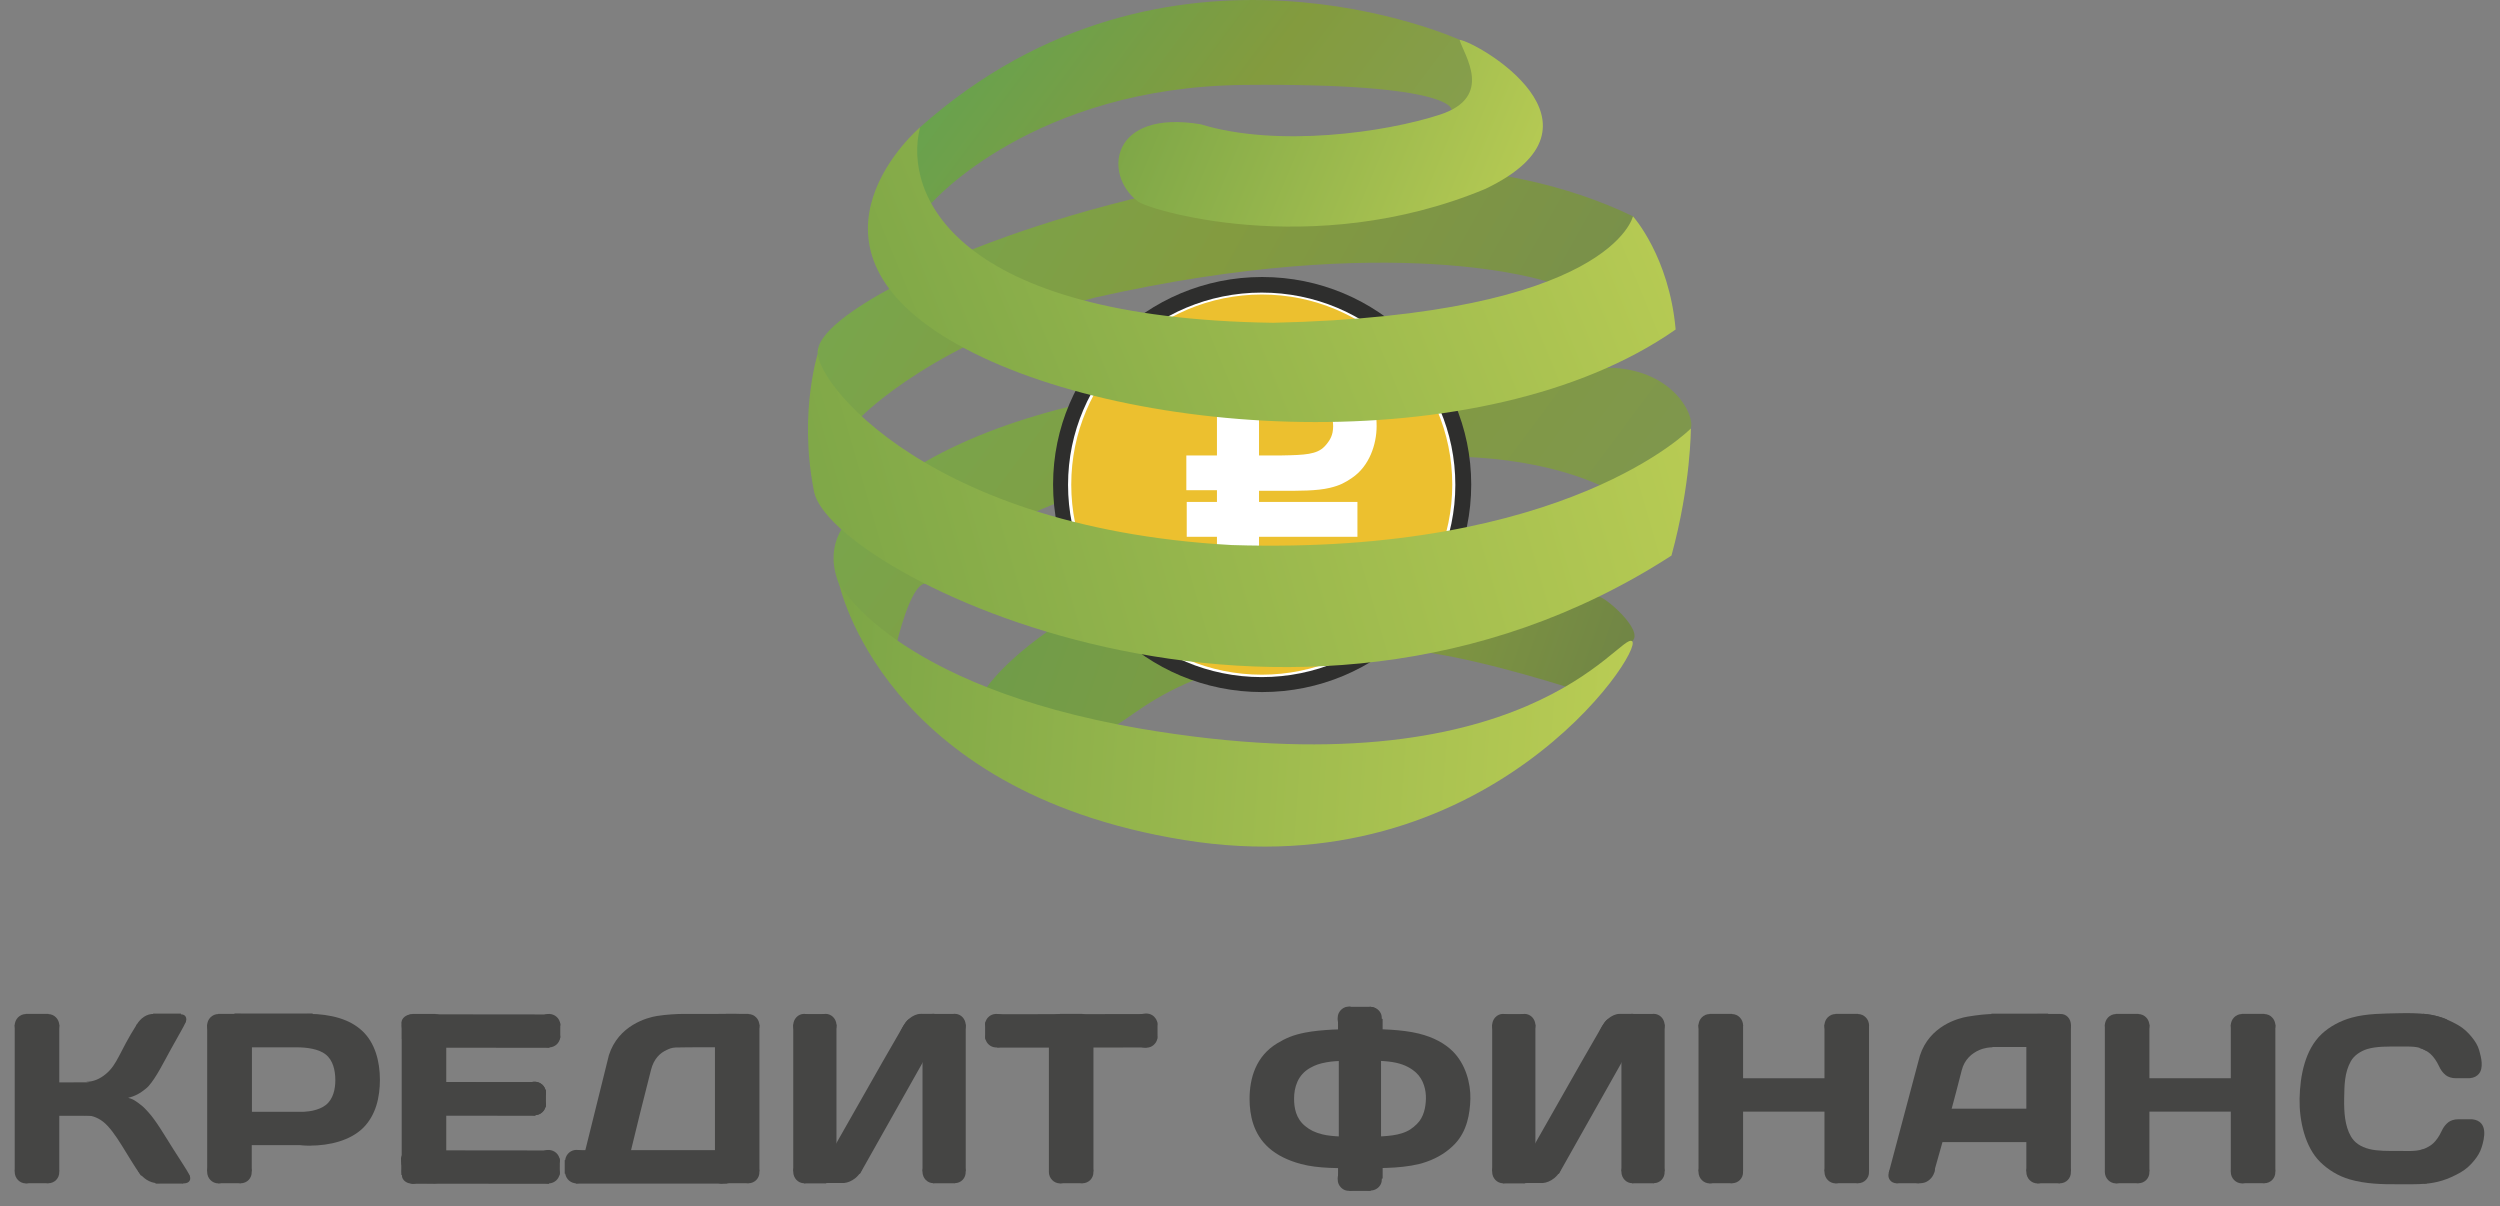 <?xml version="1.0" encoding="UTF-8" standalone="no"?> <svg xmlns="http://www.w3.org/2000/svg" xmlns:xlink="http://www.w3.org/1999/xlink" xmlns:serif="http://www.serif.com/" width="100%" height="100%" viewBox="0 0 114 55" xml:space="preserve" style="fill-rule:evenodd;clip-rule:evenodd;stroke-linejoin:round;stroke-miterlimit:2;"><rect x="0" y="0" width="114" height="55" fill="#808080" stroke="none"/> <g> <g> <g transform="matrix(1,0,0,1,41.179,0.001)"> <path d="M25.377,1.814C25.377,1.814 12.066,-4.256 0.767,5.81C-1.243,10.5 1.333,9.226 1.333,9.226C1.333,9.226 5.93,3.965 15.552,3.872C25.175,3.779 25.016,5.008 25.016,5.008C25.016,5.008 26.971,4.525 25.377,1.814C25.377,1.814 12.066,-4.256 0.767,5.81C-1.243,10.5 1.333,9.226 1.333,9.226C1.333,9.226 5.93,3.965 15.552,3.872C25.175,3.779 25.016,5.008 25.016,5.008C25.016,5.008 26.971,4.525 25.377,1.814Z" style="fill:url(#_Linear1);fill-rule:nonzero;"></path> </g> <g transform="matrix(1,0,0,1,37.267,7.565)"> <path d="M7.062,3.815C7.062,3.815 24.881,-3.645 37.197,2.299C38.417,5.263 33.275,5.275 33.275,5.275C33.275,5.275 26.337,2.913 12.663,6.003C5.456,7.916 2.049,11.396 2.049,11.396C2.049,11.396 -0.265,13.151 0.025,8.582C-0.192,6.745 7.062,3.816 7.062,3.816C7.062,3.816 24.881,-3.644 37.197,2.3C38.417,5.264 33.275,5.276 33.275,5.276C33.275,5.276 26.337,2.914 12.663,6.004C5.456,7.916 2.049,11.396 2.049,11.396C2.049,11.396 -0.265,13.151 0.025,8.582C-0.192,6.745 7.062,3.816 7.062,3.816L7.062,3.815Z" style="fill:url(#_Linear2);fill-rule:nonzero;"></path> </g> <g transform="matrix(1,0,0,1,38.01,16.775)"> <path d="M35.429,5.599C35.429,5.599 38.655,3.546 39.091,2.763C39.283,2.171 38.313,0.148 35.542,0C26.52,0.141 12.375,-0.45 4.142,4.303C3.34,5.347 -1.148,6.522 0.278,9.933C1.973,12.883 2.886,12.533 2.886,12.533C2.886,12.533 3.497,9.91 4.161,9.84C4.827,9.77 9.113,2.846 29.348,4.088C33.374,4.35 35.428,5.598 35.428,5.598C35.428,5.598 38.655,3.545 39.091,2.762C39.283,2.17 38.313,0.147 35.542,-0.001C26.52,0.14 12.375,-0.451 4.142,4.302C3.34,5.346 -1.148,6.521 0.278,9.932C1.973,12.882 2.886,12.532 2.886,12.532C2.886,12.532 3.497,9.91 4.161,9.84C4.827,9.77 9.113,2.846 29.348,4.088C33.374,4.35 35.428,5.598 35.428,5.598L35.429,5.599Z" style="fill:url(#_Linear3);fill-rule:nonzero;"></path> </g> <g transform="matrix(1,0,0,1,44.747,26.752)"> <path d="M26.934,4.65C26.934,4.65 29.099,3.281 29.677,2.487C30.265,2.009 28.344,0.363 28.137,0.464C27.929,0.564 8.129,-1.396 2.999,2.059C0.626,3.74 0,4.96 0,4.96C0,4.96 4.752,6.465 5.802,6.43C6.85,6.394 9.308,2.223 20.498,3.025C23.284,3.457 26.934,4.65 26.934,4.65C26.934,4.65 29.099,3.282 29.677,2.488C30.265,2.01 28.344,0.364 28.137,0.465C27.929,0.565 8.129,-1.395 2.999,2.06C0.626,3.74 0,4.96 0,4.96C0,4.96 4.752,6.465 5.802,6.43C6.85,6.394 9.308,2.223 20.498,3.025C23.284,3.457 26.934,4.65 26.934,4.65Z" style="fill:url(#_Linear4);fill-rule:nonzero;"></path> </g> </g> <g> <g transform="matrix(2.06,0,0,2.772,-49.292,-26.321)"> <ellipse cx="51.867" cy="17.466" rx="4.628" ry="3.414" style="fill:rgb(46,46,45);"></ellipse> </g> <g transform="matrix(1.23,0,0,1.409,-13.759,-9.509)"> <ellipse cx="57.961" cy="22.44" rx="7.179" ry="6.222" style="fill:white;"></ellipse> </g> <path d="M57.536,13.43C62.331,13.43 66.223,17.314 66.223,22.098C66.223,26.882 62.331,30.766 57.536,30.766C52.742,30.766 48.849,26.882 48.849,22.098C48.849,17.314 52.742,13.43 57.536,13.43ZM58.516,16.476L57.411,16.476L57.411,16.474L55.493,16.474L55.493,20.768L54.097,20.768L54.097,22.352L55.493,22.352L55.493,22.888L54.115,22.888L54.115,24.478L55.493,24.478L55.493,27.955L57.411,27.955L57.411,24.478L61.899,24.478L61.899,22.888L57.411,22.888L57.411,22.38L58.453,22.38C58.474,22.38 58.495,22.38 58.516,22.38C59.185,22.38 60.041,22.392 60.645,22.245C61.104,22.134 61.328,22.011 61.651,21.792C62.446,21.256 62.774,20.259 62.774,19.43C62.774,18.972 62.713,18.444 62.501,17.975C62.328,17.591 62.046,17.247 61.686,17.005C61.011,16.553 59.961,16.487 58.935,16.477L58.935,16.476L58.516,16.476ZM58.45,20.768L57.411,20.768L57.411,18.079L58.933,18.085C58.933,18.085 58.934,18.085 58.934,18.085C59.207,18.098 59.578,18.085 59.941,18.199C60.228,18.288 60.413,18.457 60.579,18.675C60.758,18.909 60.838,19.357 60.764,19.72C60.705,20.013 60.522,20.233 60.395,20.363C60.044,20.724 59.496,20.749 58.453,20.768L58.45,20.768Z" style="fill:rgb(236,192,47);"></path> </g> <g> <g transform="matrix(1,0,0,1,36.844,15.875)"> <path d="M0.52,0C0.52,0 -0.466,2.8 0.276,6.542C1.02,10.286 21.951,20.73 39.374,9.46C40.266,6.201 40.258,3.664 40.258,3.664C40.258,3.664 34.596,9.467 19.319,8.98C4.649,8.164 -0.227,0.717 0.52,0C0.52,0 -0.464,2.8 0.278,6.542C1.021,10.286 21.952,20.73 39.375,9.459C40.267,6.2 40.259,3.663 40.259,3.663C40.259,3.663 34.597,9.466 19.32,8.979C4.649,8.164 -0.227,0.717 0.52,0Z" style="fill:url(#_Linear5);fill-rule:nonzero;"></path> </g> <g transform="matrix(1,0,0,1,38.264,26.608)"> <path d="M0,0C0,0 1.938,9.468 15.732,11.696C29.527,13.925 36.713,3.073 36.159,2.631C35.605,2.188 31.385,9.633 13.711,6.613C2.398,4.647 0,0 0,0C0,0 1.938,9.468 15.732,11.696C29.527,13.925 36.713,3.073 36.159,2.631C35.605,2.188 31.385,9.633 13.711,6.613C2.398,4.647 0,0 0,0Z" style="fill:url(#_Linear6);fill-rule:nonzero;"></path> </g> <g transform="matrix(1,0,0,1,50.998,1.815)"> <path d="M0.859,7.346C1.121,7.684 8.782,10.106 16.724,6.803C22.924,3.847 16.331,0.088 15.557,0C15.755,0.687 17.147,2.598 14.671,3.41C12.196,4.223 7.254,4.926 3.753,3.852C-0.372,3.166 -0.694,6.134 0.859,7.346C1.121,7.684 8.782,10.106 16.724,6.803C22.924,3.847 16.331,0.088 15.557,0C15.755,0.687 17.147,2.598 14.671,3.41C12.196,4.223 7.254,4.926 3.753,3.852C-0.372,3.166 -0.694,6.134 0.859,7.346Z" style="fill:url(#_Linear7);fill-rule:nonzero;"></path> </g> <g transform="matrix(1,0,0,1,39.577,5.803)"> <path d="M2.379,0C2.379,0 -3.781,5.225 3.724,9.697C11.229,14.169 28.06,15.36 36.833,9.222C36.536,5.887 34.886,4.06 34.886,4.06C34.886,4.06 33.908,8.564 18.479,8.916C3.877,8.703 1.605,3.013 2.379,0C2.379,0 -3.781,5.225 3.724,9.697C11.229,14.169 28.06,15.36 36.833,9.222C36.536,5.887 34.886,4.06 34.886,4.06C34.886,4.06 33.908,8.564 18.479,8.916C3.877,8.703 1.605,3.013 2.379,0Z" style="fill:url(#_Linear8);fill-rule:nonzero;"></path> </g> </g> <g> <g> <g transform="matrix(0.796,0,0,0.998,0.299,0.089)"> <rect x="1.095" y="46.237" width="1.3" height="7.737" style="fill:rgb(69,69,68);"></rect> </g> <g transform="matrix(1.833,0,0,1.77,-0.717,-35.675)"> <ellipse cx="1.036" cy="46.576" rx="0.279" ry="0.296" style="fill:rgb(69,69,68);"></ellipse> </g> <g transform="matrix(-1.833,0,0,1.77,4.092,-35.674)"> <ellipse cx="1.036" cy="46.576" rx="0.279" ry="0.296" style="fill:rgb(69,69,68);"></ellipse> </g> <g transform="matrix(1.833,0,0,1.77,-0.717,-29)"> <ellipse cx="1.036" cy="46.576" rx="0.279" ry="0.296" style="fill:rgb(69,69,68);"></ellipse> </g> <path d="M2.205,52.912C2.479,52.912 2.69,53.147 2.702,53.435C2.715,53.722 2.487,53.956 2.205,53.957C1.93,53.958 1.707,53.723 1.707,53.435C1.707,53.146 1.93,52.912 2.205,52.912Z" style="fill:rgb(69,69,68);"></path> <g transform="matrix(0.996,0,0,0.988,0.007,0.543)"> <rect x="0.667" y="46.739" width="2.04" height="6.776" style="fill:rgb(69,69,68);"></rect> </g> <g transform="matrix(0.001,0.747,-0.642,0.001,35.859,48.807)"> <rect x="0.667" y="46.739" width="2.04" height="6.776" style="fill:rgb(69,69,68);"></rect> </g> <g transform="matrix(0.001,0.746,-0.527,0,38.891,45.719)"> <rect x="0.667" y="46.739" width="2.04" height="6.776" style="fill:rgb(69,69,68);"></rect> </g> <g transform="matrix(0.001,0.746,-0.564,0,40.535,50.2)"> <rect x="0.667" y="46.739" width="2.04" height="6.776" style="fill:rgb(69,69,68);"></rect> </g> <g transform="matrix(0.794,0,0,0.998,32.23,0.089)"> <rect x="1.095" y="46.237" width="1.3" height="7.737" style="fill:rgb(69,69,68);"></rect> </g> <g transform="matrix(1.83,0,0,1.77,31.216,-35.676)"> <ellipse cx="1.036" cy="46.576" rx="0.279" ry="0.296" style="fill:rgb(69,69,68);"></ellipse> </g> <g transform="matrix(-1.83,0,0,1.77,36.016,-35.675)"> <ellipse cx="1.036" cy="46.576" rx="0.279" ry="0.296" style="fill:rgb(69,69,68);"></ellipse> </g> <g transform="matrix(1.83,0,0,1.77,31.216,-29.001)"> <ellipse cx="1.036" cy="46.576" rx="0.279" ry="0.296" style="fill:rgb(69,69,68);"></ellipse> </g> <g transform="matrix(0.998,0,0,1,31.932,-0)"> <path d="M2.205,52.912C2.479,52.912 2.69,53.147 2.702,53.435C2.715,53.722 2.487,53.956 2.205,53.957C1.93,53.958 1.707,53.723 1.707,53.435C1.707,53.146 1.93,52.912 2.205,52.912Z" style="fill:rgb(69,69,68);"></path> </g> <g transform="matrix(0.994,0,0,0.988,31.939,0.543)"> <rect x="0.667" y="46.739" width="2.04" height="6.776" style="fill:rgb(69,69,68);"></rect> </g> <g transform="matrix(-0,-0.476,0.997,-0,-20.347,54.04)"> <rect x="1.095" y="46.237" width="1.3" height="7.737" style="fill:rgb(69,69,68);"></rect> </g> <path d="M25.779,53.543C25.733,53.317 26.013,53.125 26.302,53.125C26.59,53.125 26.825,53.312 26.825,53.542C26.825,53.773 26.591,53.952 26.302,53.96C26.042,53.967 25.829,53.785 25.779,53.543Z" style="fill:rgb(69,69,68);"></path> <g transform="matrix(1,0,0,-1,0.001,106.395)"> <path d="M25.779,53.543C25.733,53.317 26.013,53.125 26.302,53.125C26.59,53.125 26.825,53.312 26.825,53.542C26.825,53.773 26.591,53.952 26.302,53.96C26.042,53.967 25.829,53.785 25.779,53.543Z" style="fill:rgb(69,69,68);"></path> </g> <g transform="matrix(-0,-1.377,1.77,-0,-49.468,55.023)"> <ellipse cx="1.036" cy="46.576" rx="0.279" ry="0.296" style="fill:rgb(69,69,68);"></ellipse> </g> <g transform="matrix(-0,-0.751,1,-0,-20.467,54.477)"> <path d="M2.205,52.912C2.479,52.912 2.69,53.147 2.702,53.435C2.715,53.722 2.487,53.956 2.205,53.957C1.93,53.958 1.707,53.723 1.707,53.435C1.707,53.146 1.93,52.912 2.205,52.912Z" style="fill:rgb(69,69,68);"></path> </g> <g transform="matrix(-0,-0.748,0.988,-0,-19.924,54.471)"> <rect x="0.667" y="46.739" width="2.04" height="6.776" style="fill:rgb(69,69,68);"></rect> </g> <g transform="matrix(0.772,0,0,0.998,35.811,0.096)"> <rect x="1.095" y="46.237" width="1.3" height="7.737" style="fill:rgb(69,69,68);"></rect> </g> <g transform="matrix(1.778,0,0,1.77,34.825,-35.683)"> <ellipse cx="1.036" cy="46.576" rx="0.279" ry="0.296" style="fill:rgb(69,69,68);"></ellipse> </g> <g transform="matrix(-1.778,0,0,1.77,39.49,-35.683)"> <ellipse cx="1.036" cy="46.576" rx="0.279" ry="0.296" style="fill:rgb(69,69,68);"></ellipse> </g> <g transform="matrix(1.778,0,0,1.77,34.826,-29.007)"> <ellipse cx="1.036" cy="46.576" rx="0.279" ry="0.296" style="fill:rgb(69,69,68);"></ellipse> </g> <g transform="matrix(0.97,0,0,1,35.521,-0.004)"> <path d="M2.205,52.912C2.479,52.912 2.69,53.147 2.702,53.435C2.715,53.722 2.487,53.956 2.205,53.957C1.93,53.958 1.707,53.723 1.707,53.435C1.707,53.146 1.93,52.912 2.205,52.912Z" style="fill:rgb(69,69,68);"></path> </g> <g transform="matrix(0.966,0,0,0.988,35.528,0.539)"> <rect x="0.667" y="46.739" width="2.04" height="6.776" style="fill:rgb(69,69,68);"></rect> </g> <g transform="matrix(0.772,0,0,0.998,41.705,0.091)"> <rect x="1.095" y="46.237" width="1.3" height="7.737" style="fill:rgb(69,69,68);"></rect> </g> <g transform="matrix(1.778,0,0,1.77,40.719,-35.686)"> <ellipse cx="1.036" cy="46.576" rx="0.279" ry="0.296" style="fill:rgb(69,69,68);"></ellipse> </g> <g transform="matrix(-1.778,0,0,1.77,45.383,-35.685)"> <ellipse cx="1.036" cy="46.576" rx="0.279" ry="0.296" style="fill:rgb(69,69,68);"></ellipse> </g> <g transform="matrix(1.778,0,0,1.77,40.719,-29.01)"> <ellipse cx="1.036" cy="46.576" rx="0.279" ry="0.296" style="fill:rgb(69,69,68);"></ellipse> </g> <g transform="matrix(0.97,0,0,1,41.414,-0.007)"> <path d="M2.205,52.912C2.479,52.912 2.69,53.147 2.702,53.435C2.715,53.722 2.487,53.956 2.205,53.957C1.93,53.958 1.707,53.723 1.707,53.435C1.707,53.146 1.93,52.912 2.205,52.912Z" style="fill:rgb(69,69,68);"></path> </g> <g transform="matrix(0.966,0,0,0.988,41.422,0.537)"> <rect x="0.667" y="46.739" width="2.04" height="6.776" style="fill:rgb(69,69,68);"></rect> </g> <g transform="matrix(0.796,0,0,0.998,47.457,0.089)"> <rect x="1.095" y="46.237" width="1.3" height="7.737" style="fill:rgb(69,69,68);"></rect> </g> <g transform="matrix(1.856,0,0,1.77,46.362,-35.675)"> <ellipse cx="1.036" cy="46.576" rx="0.279" ry="0.296" style="fill:rgb(69,69,68);"></ellipse> </g> <g transform="matrix(-1.856,0,0,1.77,51.231,-35.675)"> <ellipse cx="1.036" cy="46.576" rx="0.279" ry="0.296" style="fill:rgb(69,69,68);"></ellipse> </g> <g transform="matrix(1.833,0,0,1.77,46.441,-29)"> <ellipse cx="1.036" cy="46.576" rx="0.279" ry="0.296" style="fill:rgb(69,69,68);"></ellipse> </g> <g transform="matrix(1,0,0,1,47.158,-0)"> <path d="M2.205,52.912C2.479,52.912 2.69,53.147 2.702,53.435C2.715,53.722 2.487,53.956 2.205,53.957C1.93,53.958 1.707,53.723 1.707,53.435C1.707,53.146 1.93,52.912 2.205,52.912Z" style="fill:rgb(69,69,68);"></path> </g> <g transform="matrix(0.996,0,0,0.988,47.165,0.543)"> <rect x="0.667" y="46.739" width="2.04" height="6.776" style="fill:rgb(69,69,68);"></rect> </g> <path d="M52.784,47.268C52.781,47.311 52.775,47.35 52.765,47.387L44.94,47.394C44.93,47.361 44.924,47.327 44.921,47.293L44.921,46.7C44.922,46.672 44.925,46.643 44.931,46.615L52.765,46.609C52.775,46.648 52.78,46.688 52.783,46.728L52.784,47.268Z" style="fill:rgb(69,69,68);"></path> <path d="M46.012,46.621C46.012,46.833 45.774,47.006 45.481,47.006C45.187,47.006 44.922,46.899 44.922,46.687C44.922,46.558 45.017,46.398 45.161,46.309C45.252,46.252 45.362,46.229 45.48,46.237C45.773,46.257 46.012,46.409 46.012,46.621Z" style="fill:rgb(69,69,68);"></path> <g transform="matrix(1,0,0,-1,0.005,94)"> <path d="M46.012,46.621C46.012,46.833 45.774,47.006 45.481,47.006C45.187,47.006 44.922,46.899 44.922,46.687C44.922,46.558 45.017,46.398 45.161,46.309C45.252,46.252 45.362,46.229 45.48,46.237C45.773,46.257 46.012,46.409 46.012,46.621Z" style="fill:rgb(69,69,68);"></path> </g> <g transform="matrix(-1,3.20375e-19,3.20375e-19,-0.997,97.697,93.873)"> <path d="M46.012,46.621C46.012,46.833 45.774,47.006 45.481,47.006C45.187,47.006 44.922,46.899 44.922,46.687C44.922,46.558 45.017,46.398 45.161,46.309C45.252,46.252 45.362,46.229 45.48,46.237C45.773,46.257 46.012,46.409 46.012,46.621Z" style="fill:rgb(69,69,68);"></path> </g> <g transform="matrix(-1,-3.20375e-19,3.20375e-19,0.997,97.699,0.12)"> <path d="M46.012,46.621C46.012,46.833 45.774,47.006 45.481,47.006C45.187,47.006 44.922,46.899 44.922,46.687C44.922,46.558 45.017,46.398 45.161,46.309C45.252,46.252 45.362,46.229 45.48,46.237C45.773,46.257 46.012,46.409 46.012,46.621Z" style="fill:rgb(69,69,68);"></path> </g> <g transform="matrix(0.001,0.747,-1.006,0.001,99.306,45.696)"> <rect x="0.667" y="46.739" width="2.04" height="6.776" style="fill:rgb(69,69,68);"></rect> </g> <g transform="matrix(0.796,0,0,0.998,9.075,0.089)"> <rect x="1.095" y="46.237" width="1.3" height="7.737" style="fill:rgb(69,69,68);"></rect> </g> <g transform="matrix(1.833,0,0,1.77,8.058,-35.675)"> <ellipse cx="1.036" cy="46.576" rx="0.279" ry="0.296" style="fill:rgb(69,69,68);"></ellipse> </g> <g transform="matrix(-1.833,0,0,1.77,12.868,-35.674)"> <ellipse cx="1.036" cy="46.576" rx="0.279" ry="0.296" style="fill:rgb(69,69,68);"></ellipse> </g> <g transform="matrix(1.833,0,0,1.77,8.059,-29)"> <ellipse cx="1.036" cy="46.576" rx="0.279" ry="0.296" style="fill:rgb(69,69,68);"></ellipse> </g> <g transform="matrix(1,0,0,1,8.776,2.90057e-05)"> <path d="M2.205,52.912C2.479,52.912 2.69,53.147 2.702,53.435C2.715,53.722 2.487,53.956 2.205,53.957C1.93,53.958 1.707,53.723 1.707,53.435C1.707,53.146 1.93,52.912 2.205,52.912Z" style="fill:rgb(69,69,68);"></path> </g> <g transform="matrix(0.996,0,0,0.988,8.783,0.543)"> <rect x="0.667" y="46.739" width="2.04" height="6.776" style="fill:rgb(69,69,68);"></rect> </g> <g transform="matrix(0.796,0,0,0.998,17.945,0.091)"> <rect x="1.095" y="46.237" width="1.3" height="7.737" style="fill:rgb(69,69,68);"></rect> </g> <g transform="matrix(1.833,0,0,1.77,16.928,-35.672)"> <ellipse cx="1.036" cy="46.576" rx="0.279" ry="0.296" style="fill:rgb(69,69,68);"></ellipse> </g> <g transform="matrix(-1.833,0,0,1.77,21.737,-35.672)"> <ellipse cx="1.036" cy="46.576" rx="0.279" ry="0.296" style="fill:rgb(69,69,68);"></ellipse> </g> <g transform="matrix(1.833,0,0,1.77,16.928,-28.997)"> <ellipse cx="1.036" cy="46.576" rx="0.279" ry="0.296" style="fill:rgb(69,69,68);"></ellipse> </g> <g transform="matrix(1,0,0,1,17.645,0.002)"> <path d="M2.205,52.912C2.479,52.912 2.69,53.147 2.702,53.435C2.715,53.722 2.487,53.956 2.205,53.957C1.93,53.958 1.707,53.723 1.707,53.435C1.707,53.146 1.93,52.912 2.205,52.912Z" style="fill:rgb(69,69,68);"></path> </g> <g transform="matrix(0.996,0,0,0.988,17.653,0.545)"> <rect x="0.667" y="46.739" width="2.04" height="6.776" style="fill:rgb(69,69,68);"></rect> </g> <path d="M25.548,47.303C25.544,47.334 25.539,47.363 25.53,47.391L18.324,47.38L18.325,46.604L25.534,46.615C25.541,46.644 25.546,46.673 25.549,46.703L25.548,47.303Z" style="fill:rgb(69,69,68);"></path> <path d="M25.546,47.311C25.511,47.575 25.301,47.748 25.057,47.762C24.787,47.777 24.568,47.59 24.568,47.379C24.568,47.168 24.723,46.904 24.994,46.904C25.264,46.904 25.577,47.078 25.546,47.311Z" style="fill:rgb(69,69,68);"></path> <g transform="matrix(1,0,0,-1,0.002,93.998)"> <path d="M25.546,47.311C25.511,47.575 25.301,47.748 25.057,47.762C24.787,47.777 24.568,47.59 24.568,47.379C24.568,47.168 24.723,46.904 24.994,46.904C25.264,46.904 25.577,47.078 25.546,47.311Z" style="fill:rgb(69,69,68);"></path> </g> <g transform="matrix(-0.002,1.374,-1.656,-0.002,95.929,45.306)"> <ellipse cx="1.036" cy="46.576" rx="0.279" ry="0.296" style="fill:rgb(69,69,68);"></ellipse> </g> <g transform="matrix(-0.001,0.749,-0.935,-0.001,68.801,45.802)"> <path d="M2.205,52.912C2.479,52.912 2.69,53.147 2.702,53.435C2.715,53.722 2.487,53.956 2.205,53.957C1.93,53.958 1.707,53.723 1.707,53.435C1.707,53.146 1.93,52.912 2.205,52.912Z" style="fill:rgb(69,69,68);"></path> </g> <g transform="matrix(-0.001,0.746,-0.925,-0.001,68.293,45.808)"> <rect x="0.667" y="46.739" width="2.04" height="6.776" style="fill:rgb(69,69,68);"></rect> </g> <g transform="matrix(1.833,0,0,1.77,16.907,-29.471)"> <ellipse cx="1.036" cy="46.576" rx="0.279" ry="0.296" style="fill:rgb(69,69,68);"></ellipse> </g> <g transform="matrix(-1.833,0,0,1.77,21.716,-29.471)"> <ellipse cx="1.036" cy="46.576" rx="0.279" ry="0.296" style="fill:rgb(69,69,68);"></ellipse> </g> <g transform="matrix(1,0,0,1,-0.021,6.202)"> <path d="M25.548,47.303C25.544,47.334 25.539,47.363 25.53,47.391L18.324,47.38L18.325,46.604L25.534,46.615C25.541,46.644 25.546,46.673 25.549,46.703L25.548,47.303Z" style="fill:rgb(69,69,68);"></path> </g> <g transform="matrix(1,0,0,1,-0.021,6.202)"> <path d="M25.546,47.311C25.511,47.575 25.301,47.748 25.057,47.762C24.787,47.777 24.568,47.59 24.568,47.379C24.568,47.168 24.723,46.904 24.994,46.904C25.264,46.904 25.577,47.078 25.546,47.311Z" style="fill:rgb(69,69,68);"></path> </g> <g transform="matrix(1,0,0,-1,-0.019,100.2)"> <path d="M25.546,47.311C25.511,47.575 25.301,47.748 25.057,47.762C24.787,47.777 24.568,47.59 24.568,47.379C24.568,47.168 24.723,46.904 24.994,46.904C25.264,46.904 25.577,47.078 25.546,47.311Z" style="fill:rgb(69,69,68);"></path> </g> <g transform="matrix(-0.002,1.374,-1.656,-0.002,95.908,51.507)"> <ellipse cx="1.036" cy="46.576" rx="0.279" ry="0.296" style="fill:rgb(69,69,68);"></ellipse> </g> <g transform="matrix(-0.001,0.749,-0.935,-0.001,68.78,52.004)"> <path d="M2.205,52.912C2.479,52.912 2.69,53.147 2.702,53.435C2.715,53.722 2.487,53.956 2.205,53.957C1.93,53.958 1.707,53.723 1.707,53.435C1.707,53.146 1.93,52.912 2.205,52.912Z" style="fill:rgb(69,69,68);"></path> </g> <g transform="matrix(-0.001,0.746,-0.925,-0.001,68.272,52.01)"> <rect x="0.667" y="46.739" width="2.04" height="6.776" style="fill:rgb(69,69,68);"></rect> </g> <g transform="matrix(0.986,0,0,1.77,17.861,-32.581)"> <ellipse cx="1.036" cy="46.576" rx="0.279" ry="0.296" style="fill:rgb(69,69,68);"></ellipse> </g> <g transform="matrix(-0.986,0,0,1.77,20.449,-32.581)"> <ellipse cx="1.036" cy="46.576" rx="0.279" ry="0.296" style="fill:rgb(69,69,68);"></ellipse> </g> <g transform="matrix(0.891,0,0,1,2.124,3.091)"> <path d="M25.548,47.303C25.544,47.334 25.539,47.363 25.53,47.391L18.324,47.38L18.325,46.604L25.534,46.615C25.541,46.644 25.546,46.673 25.549,46.703L25.548,47.303Z" style="fill:rgb(69,69,68);"></path> </g> <g transform="matrix(0.999,0,0,1,-0.632,3.091)"> <path d="M25.546,47.311C25.511,47.575 25.301,47.748 25.057,47.762C24.787,47.777 24.568,47.59 24.568,47.379C24.568,47.168 24.723,46.904 24.994,46.904C25.264,46.904 25.577,47.078 25.546,47.311Z" style="fill:rgb(69,69,68);"></path> </g> <g transform="matrix(0.999,0,0,-1,-0.629,97.09)"> <path d="M25.546,47.311C25.511,47.575 25.301,47.748 25.057,47.762C24.787,47.777 24.568,47.59 24.568,47.379C24.568,47.168 24.723,46.904 24.994,46.904C25.264,46.904 25.577,47.078 25.546,47.311Z" style="fill:rgb(69,69,68);"></path> </g> <g transform="matrix(-0.001,1.374,-0.891,-0.002,60.372,48.397)"> <ellipse cx="1.036" cy="46.576" rx="0.279" ry="0.296" style="fill:rgb(69,69,68);"></ellipse> </g> <g transform="matrix(-0.001,0.749,-0.503,-0.001,45.774,48.894)"> <path d="M2.205,52.912C2.479,52.912 2.69,53.147 2.702,53.435C2.715,53.722 2.487,53.956 2.205,53.957C1.93,53.958 1.707,53.723 1.707,53.435C1.707,53.146 1.93,52.912 2.205,52.912Z" style="fill:rgb(69,69,68);"></path> </g> <g transform="matrix(-0.001,0.746,-0.879,-0.001,65.497,48.896)"> <rect x="0.667" y="46.739" width="2.04" height="6.776" style="fill:rgb(69,69,68);"></rect> </g> <g transform="matrix(0.986,0,0,1.77,17.861,-32.581)"> <ellipse cx="1.036" cy="46.576" rx="0.279" ry="0.296" style="fill:rgb(69,69,68);"></ellipse> </g> <g transform="matrix(-0.986,0,0,1.77,20.449,-32.581)"> <ellipse cx="1.036" cy="46.576" rx="0.279" ry="0.296" style="fill:rgb(69,69,68);"></ellipse> </g> <g transform="matrix(0.891,0,0,1,2.124,3.091)"> <path d="M25.548,47.303C25.544,47.334 25.539,47.363 25.53,47.391L18.324,47.38L18.325,46.604L25.534,46.615C25.541,46.644 25.546,46.673 25.549,46.703L25.548,47.303Z" style="fill:rgb(69,69,68);"></path> </g> <g transform="matrix(0.999,0,0,1,-0.632,3.091)"> <path d="M25.546,47.311C25.511,47.575 25.301,47.748 25.057,47.762C24.787,47.777 24.568,47.59 24.568,47.379C24.568,47.168 24.723,46.904 24.994,46.904C25.264,46.904 25.577,47.078 25.546,47.311Z" style="fill:rgb(69,69,68);"></path> </g> <g transform="matrix(0.999,0,0,-1,-0.629,97.09)"> <path d="M25.546,47.311C25.511,47.575 25.301,47.748 25.057,47.762C24.787,47.777 24.568,47.59 24.568,47.379C24.568,47.168 24.723,46.904 24.994,46.904C25.264,46.904 25.577,47.078 25.546,47.311Z" style="fill:rgb(69,69,68);"></path> </g> <g transform="matrix(-0.001,1.374,-0.891,-0.002,60.372,48.397)"> <ellipse cx="1.036" cy="46.576" rx="0.279" ry="0.296" style="fill:rgb(69,69,68);"></ellipse> </g> <g transform="matrix(-0.001,0.749,-0.503,-0.001,45.774,48.894)"> <path d="M2.205,52.912C2.479,52.912 2.69,53.147 2.702,53.435C2.715,53.722 2.487,53.956 2.205,53.957C1.93,53.958 1.707,53.723 1.707,53.435C1.707,53.146 1.93,52.912 2.205,52.912Z" style="fill:rgb(69,69,68);"></path> </g> <g transform="matrix(-0.001,0.746,-0.879,-0.001,65.497,48.896)"> <rect x="0.667" y="46.739" width="2.04" height="6.776" style="fill:rgb(69,69,68);"></rect> </g> <g transform="matrix(1,0,0,1,0,-0.019)"> <path d="M38.494,52.166C38.808,52.166 39.344,52.61 39.344,53.104C39.344,53.362 39.197,53.581 39.013,53.734C38.844,53.873 38.644,53.957 38.494,53.957C38.181,53.957 37.926,53.556 37.926,53.062C37.926,52.567 38.181,52.166 38.494,52.166Z" style="fill:rgb(69,69,68);"></path> </g> <g transform="matrix(-1,0,0,-1,80.46,100.19)"> <path d="M38.494,52.166C38.808,52.166 39.453,52.406 39.453,52.9C39.453,53.158 39.192,53.571 39.011,53.73C38.846,53.874 38.644,53.957 38.494,53.957C38.181,53.957 37.926,53.556 37.926,53.062C37.926,52.567 38.181,52.166 38.494,52.166Z" style="fill:rgb(69,69,68);"></path> </g> <g transform="matrix(1,0,0,0.997,0,0.136)"> <rect x="41.987" y="46.235" width="0.577" height="0.234" style="fill:rgb(69,69,68);"></rect> </g> <g transform="matrix(1.451,0,0,1.837,-23.247,-31.419)"> <rect x="41.987" y="46.235" width="0.577" height="0.234" style="fill:rgb(69,69,68);"></rect> </g> <path d="M42.698,47.343L39.211,53.532L37.793,52.736L40.257,48.4C40.472,48.026 40.692,47.639 40.888,47.305C40.983,47.142 41.102,46.929 41.194,46.776C41.273,46.645 41.323,46.57 41.427,46.482L42.698,47.343Z" style="fill:rgb(69,69,68);"></path> <path d="M14.12,46.234C14.566,46.234 15.054,46.297 15.477,46.427C15.882,46.552 16.226,46.739 16.509,47C17.101,47.545 17.324,48.399 17.324,49.238C17.324,49.629 17.278,50.039 17.161,50.413C17.039,50.802 16.84,51.153 16.563,51.428C15.979,52.006 15.036,52.241 14.12,52.241C12.352,52.241 10.916,50.895 10.916,49.238C10.916,47.58 12.352,46.234 14.12,46.234ZM13.517,47.758L11.481,47.757L11.481,50.719L13.517,50.719C13.519,50.719 13.521,50.719 13.522,50.719C14.003,50.719 14.538,50.641 14.861,50.385C15.194,50.12 15.295,49.658 15.291,49.238C15.286,48.813 15.192,48.35 14.848,48.08C14.532,47.831 13.99,47.758 13.522,47.758C13.521,47.758 13.519,47.758 13.517,47.758Z" style="fill:rgb(69,69,68);"></path> <g transform="matrix(1,0,0,1,-59.78,-0.027)"> <path d="M92.474,47.784C92.399,47.784 91.284,47.777 90.592,47.793C90.391,47.798 90.263,47.87 90.204,47.895C89.871,48.039 89.593,48.316 89.467,48.811C88.757,51.592 88.197,53.909 88.349,53.53L86.218,53.496L87.546,48.143C87.98,46.782 89.284,46.43 89.728,46.357C90.132,46.29 90.677,46.261 90.904,46.262C93.537,46.278 93.971,46.19 93.936,46.425C93.91,46.609 93.838,47.018 92.474,47.784Z" style="fill:rgb(69,69,68);"></path> </g> <g transform="matrix(1,0,0,1.003,0,-0.122)"> <path d="M8.247,46.236C8.418,46.237 8.506,46.341 8.493,46.482C8.48,46.613 8.392,46.714 8.267,46.714C8.143,46.714 8.042,46.607 8.042,46.475C8.042,46.344 8.122,46.235 8.247,46.236Z" style="fill:rgb(69,69,68);"></path> </g> <path d="M7.02,46.235C7.465,46.248 7.826,46.518 7.826,46.867C7.826,47.216 7.465,47.499 7.02,47.499C6.574,47.499 6.213,47.216 6.213,46.867C6.213,46.815 6.21,46.76 6.236,46.717C6.416,46.423 6.692,46.225 7.02,46.235Z" style="fill:rgb(69,69,68);"></path> <g transform="matrix(1,0,0,1.001,-0.001,-0.062)"> <rect x="6.987" y="46.236" width="1.264" height="0.578" style="fill:rgb(69,69,68);"></rect> </g> <path d="M8.492,46.486C8.486,46.539 8.465,46.614 8.457,46.634C8.395,46.785 8.131,47.233 7.799,47.833C7.468,48.432 7.121,49.143 6.769,49.533C6.736,49.57 6.699,49.601 6.664,49.631C6.414,49.843 6.145,49.995 5.84,50.059L3.936,49.33C4.264,49.326 4.556,49.198 4.824,48.976C5.367,48.524 5.425,47.993 6.235,46.719L8.492,46.486Z" style="fill:rgb(69,69,68);"></path> <g transform="matrix(1.183,1.63086e-17,-1.63512e-17,-1.052,-1.374,102.603)"> <path d="M8.247,46.236C8.418,46.237 8.506,46.341 8.493,46.482C8.48,46.613 8.392,46.714 8.267,46.714C8.143,46.714 8.042,46.607 8.042,46.475C8.042,46.344 8.122,46.235 8.247,46.236Z" style="fill:rgb(69,69,68);"></path> </g> <g transform="matrix(1.038,-3.46478e-17,3.46478e-17,-1.321,-0.138,115.028)"> <path d="M7.02,46.235C7.464,46.211 7.826,46.518 7.826,46.867C7.826,47.216 7.465,47.499 7.02,47.499C6.574,47.499 6.213,47.216 6.213,46.867C6.213,46.815 6.172,46.688 6.204,46.649C6.415,46.389 6.716,46.251 7.02,46.235Z" style="fill:rgb(69,69,68);"></path> </g> <g transform="matrix(1,0,0,-1.001,0.101,100.254)"> <rect x="6.987" y="46.236" width="1.264" height="0.578" style="fill:rgb(69,69,68);"></rect> </g> <g transform="matrix(0.998,-0.062,-0.062,-0.998,3.072,100.612)"> <path d="M8.492,46.486C8.486,46.539 8.465,46.614 8.457,46.634C8.395,46.785 8.136,47.237 7.804,47.836C7.473,48.435 7.112,49.166 6.776,49.579C6.744,49.618 6.596,49.806 6.501,49.89C6.255,50.107 6.111,50.245 5.806,50.308L3.853,49.614C4.124,49.61 4.432,49.502 4.692,49.271C5.234,48.79 5.702,47.612 6.263,46.713L8.492,46.486Z" style="fill:rgb(69,69,68);"></path> </g> </g> <g transform="matrix(0.001,0.745,-0.382,0,111.25,45.726)"> <rect x="0.667" y="46.739" width="2.04" height="6.776" style="fill:rgb(69,69,68);"></rect> </g> <g transform="matrix(0.796,0,0,0.998,92.029,0.091)"> <rect x="1.095" y="46.237" width="1.3" height="7.737" style="fill:rgb(69,69,68);"></rect> </g> <g transform="matrix(1.833,0,0,1.77,91.013,-35.673)"> <ellipse cx="1.036" cy="46.576" rx="0.279" ry="0.296" style="fill:rgb(69,69,68);"></ellipse> </g> <path d="M93.923,46.239C94.218,46.211 94.444,46.452 94.434,46.762C94.425,47.051 94.205,47.285 93.923,47.285C93.641,47.285 93.412,47.051 93.412,46.762C93.412,46.473 93.642,46.266 93.923,46.239Z" style="fill:rgb(69,69,68);"></path> <g transform="matrix(1.833,0,0,1.77,91.013,-28.998)"> <ellipse cx="1.036" cy="46.576" rx="0.279" ry="0.296" style="fill:rgb(69,69,68);"></ellipse> </g> <g transform="matrix(1,0,0,1,91.73,0.002)"> <path d="M2.205,52.912C2.479,52.912 2.69,53.147 2.702,53.435C2.715,53.722 2.487,53.956 2.205,53.957C1.93,53.958 1.707,53.723 1.707,53.435C1.707,53.146 1.93,52.912 2.205,52.912Z" style="fill:rgb(69,69,68);"></path> </g> <g transform="matrix(0.996,0,0,0.988,91.737,0.545)"> <rect x="0.667" y="46.739" width="2.04" height="6.776" style="fill:rgb(69,69,68);"></rect> </g> <g transform="matrix(0,0.597,-0.72,0,126.85,50.277)"> <rect x="1.095" y="46.237" width="1.3" height="7.737" style="fill:rgb(69,69,68);"></rect> </g> <g transform="matrix(0.001,1.375,-1.277,0.001,152.66,49.5)"> <ellipse cx="1.036" cy="46.576" rx="0.279" ry="0.296" style="fill:rgb(69,69,68);"></ellipse> </g> <g transform="matrix(0,0.75,-0.722,0,126.878,-18.753)"> <path d="M93.923,46.239C94.218,46.211 94.444,46.452 94.434,46.762C94.425,47.051 94.205,47.285 93.923,47.285C93.641,47.285 93.412,47.051 93.412,46.762C93.412,46.473 93.642,46.266 93.923,46.239Z" style="fill:rgb(69,69,68);"></path> </g> <g transform="matrix(0.001,1.375,-1.277,0.001,147.843,49.503)"> <ellipse cx="1.036" cy="46.576" rx="0.279" ry="0.296" style="fill:rgb(69,69,68);"></ellipse> </g> <g transform="matrix(0,0.75,-0.722,0,126.915,50.052)"> <path d="M2.205,52.912C2.479,52.912 2.69,53.147 2.702,53.435C2.715,53.722 2.487,53.956 2.205,53.957C1.93,53.958 1.707,53.723 1.707,53.435C1.707,53.146 1.93,52.912 2.205,52.912Z" style="fill:rgb(69,69,68);"></path> </g> <g transform="matrix(0,0.747,-0.713,0,126.523,50.058)"> <rect x="0.667" y="46.739" width="2.04" height="6.776" style="fill:rgb(69,69,68);"></rect> </g> <g transform="matrix(0.755,0,0,1.085,60.697,-4.256)"> <rect x="1.095" y="46.237" width="1.3" height="7.737" style="fill:rgb(69,69,68);"></rect> </g> <g transform="matrix(1.738,0,0,1.924,59.733,-43.133)"> <ellipse cx="1.036" cy="46.576" rx="0.279" ry="0.296" style="fill:rgb(69,69,68);"></ellipse> </g> <g transform="matrix(-1.738,0,0,1.924,64.293,-43.133)"> <ellipse cx="1.036" cy="46.576" rx="0.279" ry="0.296" style="fill:rgb(69,69,68);"></ellipse> </g> <path d="M61.501,53.193C61.781,53.193 62.007,53.441 62.007,53.747C62.007,54.054 61.781,54.302 61.501,54.302C61.308,54.302 61.136,54.185 61.05,54.01C61.012,53.932 60.997,53.842 60.997,53.748C60.997,53.442 61.222,53.193 61.501,53.193Z" style="fill:rgb(69,69,68);"></path> <g transform="matrix(-1.038,0,0,1.001,126.328,-0.067)"> <path d="M61.501,53.193C61.781,53.193 62.007,53.441 62.007,53.747C62.007,54.054 61.781,54.302 61.501,54.302C61.308,54.302 61.131,54.19 61.046,54.015C61.008,53.937 60.996,53.842 60.996,53.747C60.996,53.441 61.222,53.193 61.501,53.193Z" style="fill:rgb(69,69,68);"></path> </g> <g transform="matrix(0.944,0,0,1.074,60.42,-3.763)"> <rect x="0.667" y="46.739" width="2.04" height="6.776" style="fill:rgb(69,69,68);"></rect> </g> <g transform="matrix(0.796,0,0,0.998,77.08,0.089)"> <rect x="1.095" y="46.237" width="1.3" height="7.737" style="fill:rgb(69,69,68);"></rect> </g> <g transform="matrix(1.833,0,0,1.77,76.064,-35.675)"> <ellipse cx="1.036" cy="46.576" rx="0.279" ry="0.296" style="fill:rgb(69,69,68);"></ellipse> </g> <g transform="matrix(-1.833,0,0,1.77,80.873,-35.675)"> <ellipse cx="1.036" cy="46.576" rx="0.279" ry="0.296" style="fill:rgb(69,69,68);"></ellipse> </g> <g transform="matrix(1.833,0,0,1.77,76.064,-29)"> <ellipse cx="1.036" cy="46.576" rx="0.279" ry="0.296" style="fill:rgb(69,69,68);"></ellipse> </g> <g transform="matrix(1,0,0,1,76.781,-0.001)"> <path d="M2.205,52.912C2.479,52.912 2.69,53.147 2.702,53.435C2.715,53.722 2.487,53.956 2.205,53.957C1.93,53.958 1.707,53.723 1.707,53.435C1.707,53.146 1.93,52.912 2.205,52.912Z" style="fill:rgb(69,69,68);"></path> </g> <g transform="matrix(0.996,0,0,0.988,76.788,0.543)"> <rect x="0.667" y="46.739" width="2.04" height="6.776" style="fill:rgb(69,69,68);"></rect> </g> <g transform="matrix(0.796,0,0,0.998,82.824,0.088)"> <rect x="1.095" y="46.237" width="1.3" height="7.737" style="fill:rgb(69,69,68);"></rect> </g> <g transform="matrix(1.833,0,0,1.77,81.807,-35.676)"> <ellipse cx="1.036" cy="46.576" rx="0.279" ry="0.296" style="fill:rgb(69,69,68);"></ellipse> </g> <g transform="matrix(-1.833,0,0,1.77,86.617,-35.676)"> <ellipse cx="1.036" cy="46.576" rx="0.279" ry="0.296" style="fill:rgb(69,69,68);"></ellipse> </g> <g transform="matrix(1.833,0,0,1.77,81.808,-29.001)"> <ellipse cx="1.036" cy="46.576" rx="0.279" ry="0.296" style="fill:rgb(69,69,68);"></ellipse> </g> <g transform="matrix(1,0,0,1,82.525,-0.001)"> <path d="M2.205,52.912C2.479,52.912 2.69,53.147 2.702,53.435C2.715,53.722 2.487,53.956 2.205,53.957C1.93,53.958 1.707,53.723 1.707,53.435C1.707,53.146 1.93,52.912 2.205,52.912Z" style="fill:rgb(69,69,68);"></path> </g> <g transform="matrix(0.996,0,0,0.988,82.532,0.542)"> <rect x="0.667" y="46.739" width="2.04" height="6.776" style="fill:rgb(69,69,68);"></rect> </g> <g transform="matrix(0,0.596,-0.817,0,122.216,48.889)"> <rect x="1.095" y="46.237" width="1.3" height="7.737" style="fill:rgb(69,69,68);"></rect> </g> <g transform="matrix(0,1.373,-1.449,0,151.504,48.121)"> <ellipse cx="1.036" cy="46.576" rx="0.279" ry="0.296" style="fill:rgb(69,69,68);"></ellipse> </g> <g transform="matrix(-0,-1.373,-1.449,0,151.504,51.723)"> <ellipse cx="1.036" cy="46.576" rx="0.279" ry="0.296" style="fill:rgb(69,69,68);"></ellipse> </g> <g transform="matrix(0,1.373,-1.449,0,146.037,48.122)"> <ellipse cx="1.036" cy="46.576" rx="0.279" ry="0.296" style="fill:rgb(69,69,68);"></ellipse> </g> <g transform="matrix(0,0.749,-0.819,0,122.289,48.665)"> <path d="M2.205,52.912C2.479,52.912 2.69,53.147 2.702,53.435C2.715,53.722 2.487,53.956 2.205,53.957C1.93,53.958 1.707,53.723 1.707,53.435C1.707,53.146 1.93,52.912 2.205,52.912Z" style="fill:rgb(69,69,68);"></path> </g> <g transform="matrix(0,0.746,-0.809,0,121.844,48.671)"> <rect x="0.667" y="46.739" width="2.04" height="6.776" style="fill:rgb(69,69,68);"></rect> </g> <g transform="matrix(0.796,0,0,0.998,95.609,0.089)"> <rect x="1.095" y="46.237" width="1.3" height="7.737" style="fill:rgb(69,69,68);"></rect> </g> <g transform="matrix(1.833,0,0,1.77,94.593,-35.675)"> <ellipse cx="1.036" cy="46.576" rx="0.279" ry="0.296" style="fill:rgb(69,69,68);"></ellipse> </g> <g transform="matrix(-1.833,0,0,1.77,99.402,-35.675)"> <ellipse cx="1.036" cy="46.576" rx="0.279" ry="0.296" style="fill:rgb(69,69,68);"></ellipse> </g> <g transform="matrix(1.833,0,0,1.77,94.593,-29)"> <ellipse cx="1.036" cy="46.576" rx="0.279" ry="0.296" style="fill:rgb(69,69,68);"></ellipse> </g> <g transform="matrix(1,0,0,1,95.31,-0.001)"> <path d="M2.205,52.912C2.479,52.912 2.69,53.147 2.702,53.435C2.715,53.722 2.487,53.956 2.205,53.957C1.93,53.958 1.707,53.723 1.707,53.435C1.707,53.146 1.93,52.912 2.205,52.912Z" style="fill:rgb(69,69,68);"></path> </g> <g transform="matrix(0.996,0,0,0.988,95.317,0.542)"> <rect x="0.667" y="46.739" width="2.04" height="6.776" style="fill:rgb(69,69,68);"></rect> </g> <g transform="matrix(0.796,0,0,0.998,101.352,0.088)"> <rect x="1.095" y="46.237" width="1.3" height="7.737" style="fill:rgb(69,69,68);"></rect> </g> <g transform="matrix(1.833,0,0,1.77,100.336,-35.676)"> <ellipse cx="1.036" cy="46.576" rx="0.279" ry="0.296" style="fill:rgb(69,69,68);"></ellipse> </g> <g transform="matrix(-1.833,0,0,1.77,105.145,-35.676)"> <ellipse cx="1.036" cy="46.576" rx="0.279" ry="0.296" style="fill:rgb(69,69,68);"></ellipse> </g> <g transform="matrix(1.833,0,0,1.77,100.336,-29.001)"> <ellipse cx="1.036" cy="46.576" rx="0.279" ry="0.296" style="fill:rgb(69,69,68);"></ellipse> </g> <g transform="matrix(1,0,0,1,101.053,-0.002)"> <path d="M2.205,52.912C2.479,52.912 2.69,53.147 2.702,53.435C2.715,53.722 2.487,53.956 2.205,53.957C1.93,53.958 1.707,53.723 1.707,53.435C1.707,53.146 1.93,52.912 2.205,52.912Z" style="fill:rgb(69,69,68);"></path> </g> <g transform="matrix(0.996,0,0,0.988,101.06,0.542)"> <rect x="0.667" y="46.739" width="2.04" height="6.776" style="fill:rgb(69,69,68);"></rect> </g> <g transform="matrix(0,0.596,-0.817,0,140.744,48.889)"> <rect x="1.095" y="46.237" width="1.3" height="7.737" style="fill:rgb(69,69,68);"></rect> </g> <g transform="matrix(0,1.373,-1.449,0,170.032,48.12)"> <ellipse cx="1.036" cy="46.576" rx="0.279" ry="0.296" style="fill:rgb(69,69,68);"></ellipse> </g> <g transform="matrix(-0,-1.373,-1.449,0,170.033,51.722)"> <ellipse cx="1.036" cy="46.576" rx="0.279" ry="0.296" style="fill:rgb(69,69,68);"></ellipse> </g> <g transform="matrix(0,1.373,-1.449,0,164.566,48.122)"> <ellipse cx="1.036" cy="46.576" rx="0.279" ry="0.296" style="fill:rgb(69,69,68);"></ellipse> </g> <g transform="matrix(0,0.749,-0.819,0,140.817,48.665)"> <path d="M2.205,52.912C2.479,52.912 2.69,53.147 2.702,53.435C2.715,53.722 2.487,53.956 2.205,53.957C1.93,53.958 1.707,53.723 1.707,53.435C1.707,53.146 1.93,52.912 2.205,52.912Z" style="fill:rgb(69,69,68);"></path> </g> <g transform="matrix(0,0.746,-0.809,0,140.373,48.67)"> <rect x="0.667" y="46.739" width="2.04" height="6.776" style="fill:rgb(69,69,68);"></rect> </g> <g transform="matrix(0.772,0,0,0.998,67.682,0.097)"> <rect x="1.095" y="46.237" width="1.3" height="7.737" style="fill:rgb(69,69,68);"></rect> </g> <g transform="matrix(1.778,0,0,1.77,66.697,-35.682)"> <ellipse cx="1.036" cy="46.576" rx="0.279" ry="0.296" style="fill:rgb(69,69,68);"></ellipse> </g> <g transform="matrix(-1.778,0,0,1.77,71.361,-35.682)"> <ellipse cx="1.036" cy="46.576" rx="0.279" ry="0.296" style="fill:rgb(69,69,68);"></ellipse> </g> <g transform="matrix(1.778,0,0,1.77,66.697,-29.006)"> <ellipse cx="1.036" cy="46.576" rx="0.279" ry="0.296" style="fill:rgb(69,69,68);"></ellipse> </g> <g transform="matrix(0.97,0,0,1,67.392,-0.003)"> <path d="M2.205,52.912C2.479,52.912 2.69,53.147 2.702,53.435C2.715,53.722 2.487,53.956 2.205,53.957C1.93,53.958 1.707,53.723 1.707,53.435C1.707,53.146 1.93,52.912 2.205,52.912Z" style="fill:rgb(69,69,68);"></path> </g> <g transform="matrix(0.966,0,0,0.988,67.399,0.54)"> <rect x="0.667" y="46.739" width="2.04" height="6.776" style="fill:rgb(69,69,68);"></rect> </g> <g transform="matrix(0.772,0,0,0.998,73.576,0.092)"> <rect x="1.095" y="46.237" width="1.3" height="7.737" style="fill:rgb(69,69,68);"></rect> </g> <g transform="matrix(1.778,0,0,1.77,72.59,-35.685)"> <ellipse cx="1.036" cy="46.576" rx="0.279" ry="0.296" style="fill:rgb(69,69,68);"></ellipse> </g> <g transform="matrix(-1.778,0,0,1.77,77.254,-35.684)"> <ellipse cx="1.036" cy="46.576" rx="0.279" ry="0.296" style="fill:rgb(69,69,68);"></ellipse> </g> <g transform="matrix(1.778,0,0,1.77,72.59,-29.009)"> <ellipse cx="1.036" cy="46.576" rx="0.279" ry="0.296" style="fill:rgb(69,69,68);"></ellipse> </g> <g transform="matrix(0.97,0,0,1,73.286,-0.006)"> <path d="M2.205,52.912C2.479,52.912 2.69,53.147 2.702,53.435C2.715,53.722 2.487,53.956 2.205,53.957C1.93,53.958 1.707,53.723 1.707,53.435C1.707,53.146 1.93,52.912 2.205,52.912Z" style="fill:rgb(69,69,68);"></path> </g> <g transform="matrix(0.966,0,0,0.988,73.293,0.538)"> <rect x="0.667" y="46.739" width="2.04" height="6.776" style="fill:rgb(69,69,68);"></rect> </g> <g transform="matrix(1,0,0,1,31.871,-0.018)"> <path d="M38.494,52.166C38.808,52.166 39.344,52.61 39.344,53.104C39.344,53.362 39.197,53.581 39.013,53.734C38.844,53.873 38.644,53.957 38.494,53.957C38.181,53.957 37.926,53.556 37.926,53.062C37.926,52.567 38.181,52.166 38.494,52.166Z" style="fill:rgb(69,69,68);"></path> </g> <g transform="matrix(-1,0,0,-1,112.332,100.191)"> <path d="M38.494,52.166C38.808,52.166 39.453,52.406 39.453,52.9C39.453,53.158 39.192,53.571 39.011,53.73C38.846,53.874 38.644,53.957 38.494,53.957C38.181,53.957 37.926,53.556 37.926,53.062C37.926,52.567 38.181,52.166 38.494,52.166Z" style="fill:rgb(69,69,68);"></path> </g> <g transform="matrix(1,0,0,0.997,31.871,0.137)"> <rect x="41.987" y="46.235" width="0.577" height="0.234" style="fill:rgb(69,69,68);"></rect> </g> <g transform="matrix(1.451,0,0,1.837,8.624,-31.418)"> <rect x="41.987" y="46.235" width="0.577" height="0.234" style="fill:rgb(69,69,68);"></rect> </g> <g transform="matrix(1,0,0,1,31.871,0.001)"> <path d="M42.698,47.343L39.211,53.532L37.793,52.736L40.257,48.4C40.472,48.026 40.692,47.639 40.888,47.305C40.983,47.142 41.102,46.929 41.194,46.776C41.273,46.645 41.323,46.57 41.427,46.482L42.698,47.343Z" style="fill:rgb(69,69,68);"></path> </g> <g transform="matrix(1.003,0,0,0.766,-0.165,12.417)"> <rect x="60.998" y="53.119" width="2.027" height="0.832" style="fill:rgb(69,69,68);"></rect> </g> <g transform="matrix(1,0,0,-1,-0.002,100.205)"> <path d="M61.501,53.193C61.781,53.193 62.007,53.441 62.007,53.747C62.007,54.054 61.781,54.302 61.501,54.302C61.308,54.302 61.136,54.185 61.05,54.01C61.012,53.932 60.997,53.842 60.997,53.748C60.997,53.442 61.222,53.193 61.501,53.193Z" style="fill:rgb(69,69,68);"></path> </g> <g transform="matrix(-1.038,0,0,-1.001,126.327,100.272)"> <path d="M61.501,53.193C61.781,53.193 62.007,53.441 62.007,53.747C62.007,54.054 61.781,54.302 61.501,54.302C61.308,54.302 61.131,54.19 61.046,54.015C61.008,53.937 60.996,53.842 60.996,53.747C60.996,53.441 61.222,53.193 61.501,53.193Z" style="fill:rgb(69,69,68);"></path> </g> <g transform="matrix(1.003,0,0,-0.766,-0.167,87.787)"> <rect x="60.998" y="53.119" width="2.027" height="0.832" style="fill:rgb(69,69,68);"></rect> </g> <path d="M62.015,46.922C62.924,46.922 63.903,46.937 64.696,47.131C65.372,47.297 65.887,47.584 66.247,47.941C66.829,48.52 67.067,49.396 67.049,50.106C67.033,50.782 66.897,51.58 66.344,52.162C66.013,52.508 65.59,52.788 65.043,52.98C64.187,53.279 63.089,53.271 62.036,53.269C61.109,53.268 60.128,53.295 59.322,53.078C58.732,52.919 58.235,52.678 57.857,52.34C57.151,51.71 56.98,50.853 56.98,50.106C56.98,49.177 57.264,48.162 58.244,47.573C58.633,47.34 58.963,47.193 59.522,47.085C60.257,46.943 61.259,46.922 62.015,46.922ZM62.016,48.363C61.565,48.363 60.941,48.36 60.502,48.438C60.168,48.497 59.986,48.563 59.753,48.691C59.168,49.012 59.01,49.595 59.01,50.102C59.01,50.511 59.091,51.002 59.513,51.347C59.738,51.531 59.955,51.641 60.307,51.728C60.788,51.847 61.476,51.83 62.029,51.831C62.658,51.832 63.406,51.843 63.917,51.68C64.244,51.575 64.408,51.449 64.605,51.26C64.936,50.942 65.012,50.472 65.022,50.102C65.032,49.714 64.918,49.227 64.57,48.911C64.355,48.716 64.071,48.553 63.667,48.463C63.194,48.357 62.559,48.363 62.016,48.363Z" style="fill:rgb(69,69,68);"></path> <path d="M110.448,52.415C110.58,52.376 110.71,52.315 110.846,52.223C110.981,52.13 111.125,51.967 111.245,51.758C111.352,51.569 111.403,51.37 111.641,51.177C111.741,51.096 111.926,51.034 112.089,51.039L112.735,51.039C113.482,51.126 113.29,51.914 113.164,52.315C113.091,52.548 112.975,52.73 112.833,52.907C112.664,53.117 112.463,53.312 112.204,53.46C111.591,53.809 111.111,53.934 110.61,53.978C110.53,53.473 110.433,52.938 110.448,52.415Z" style="fill:rgb(69,69,68);"></path> <g transform="matrix(1,0,0,-1,-0.114,100.205)"> <path d="M110.448,52.415C110.58,52.376 110.71,52.315 110.846,52.223C110.981,52.13 111.125,51.967 111.245,51.758C111.352,51.569 111.403,51.37 111.641,51.177C111.741,51.096 111.926,51.034 112.089,51.039L112.735,51.039C112.937,51.056 113.068,51.138 113.153,51.241C113.368,51.502 113.268,51.963 113.164,52.315C113.095,52.549 112.975,52.73 112.833,52.907C112.664,53.117 112.463,53.312 112.204,53.46C111.591,53.809 111.111,53.934 110.61,53.978C110.53,53.473 110.433,52.938 110.448,52.415Z" style="fill:rgb(69,69,68);"></path> </g> <path d="M110.61,47.902C110.608,47.901 110.606,47.9 110.604,47.899C110.259,47.693 109.955,47.723 109.297,47.723C108.94,47.724 108.364,47.706 107.94,47.839C107.657,47.927 107.347,48.12 107.196,48.396C106.909,48.92 106.905,49.46 106.894,50.1C106.884,50.718 106.924,51.34 107.203,51.822C107.365,52.102 107.635,52.293 108.044,52.397C108.42,52.491 108.916,52.484 109.298,52.482C109.758,52.479 110.108,52.517 110.448,52.415C110.433,52.938 110.53,53.473 110.61,53.978C110.224,54.013 109.824,53.999 109.34,54.002C108.629,54.007 107.867,53.99 107.146,53.78C106.628,53.63 106.162,53.343 105.8,52.986C105.111,52.306 104.843,51.114 104.861,50.103C104.881,49.055 105.109,47.86 105.872,47.147C106.231,46.812 106.713,46.548 107.241,46.403C107.936,46.213 108.674,46.222 109.34,46.204C110.365,46.177 110.992,46.241 111.581,46.486C111.551,46.531 111.519,46.573 111.49,46.618C111.38,46.791 111.29,46.977 111.174,47.147C111.09,47.271 110.991,47.384 110.902,47.505C110.843,47.584 110.799,47.673 110.738,47.751C110.698,47.803 110.654,47.852 110.61,47.902Z" style="fill:rgb(69,69,68);"></path> <path d="M87.498,52.6C87.902,52.6 88.231,52.905 88.231,53.279C88.231,53.54 88.069,53.782 87.836,53.895C87.734,53.945 87.62,53.958 87.498,53.958C87.093,53.958 86.764,53.654 86.764,53.279C86.764,52.905 87.093,52.6 87.498,52.6Z" style="fill:rgb(69,69,68);"></path> <path d="M86.489,53.188C86.698,53.188 86.867,53.36 86.867,53.573C86.867,53.785 86.698,53.958 86.489,53.958C86.367,53.958 86.253,53.906 86.184,53.815C86.134,53.75 86.108,53.67 86.112,53.573C86.114,53.54 86.12,53.505 86.127,53.475C86.169,53.303 86.311,53.188 86.489,53.188Z" style="fill:rgb(69,69,68);"></path> <g transform="matrix(1,0,0,2.201,0.004,-64.804)"> <rect x="86.469" y="53.743" width="1.042" height="0.214" style="fill:rgb(69,69,68);"></rect> </g> <path d="M90.848,47.758C90.75,47.757 90.507,47.774 90.257,47.882C89.924,48.025 89.579,48.308 89.455,48.804C88.754,51.585 88.061,53.811 88.212,53.432L86.127,53.476L87.546,48.143C87.98,46.782 89.284,46.43 89.728,46.357C90.132,46.29 90.692,46.222 90.918,46.246C93,46.464 92.047,46.112 90.848,47.758Z" style="fill:rgb(69,69,68);"></path> <g transform="matrix(1,0,0,1.002,0,-0.108)"> <ellipse cx="110.592" cy="53.238" rx="0.322" ry="0.737" style="fill:rgb(69,69,68);"></ellipse> </g> <ellipse cx="110.459" cy="52.523" rx="0.06" ry="0.109" style="fill:rgb(69,69,68);"></ellipse> </g> </g> <defs> <linearGradient id="_Linear1" x1="0" y1="0" x2="1" y2="0" gradientUnits="userSpaceOnUse" gradientTransform="matrix(-21.114,-15.709,15.709,-21.114,24.182,13.015)"><stop offset="0" style="stop-color:rgb(135,160,83);stop-opacity:1"></stop><stop offset="0.46" style="stop-color:rgb(131,155,62);stop-opacity:1"></stop><stop offset="1" style="stop-color:rgb(97,164,82);stop-opacity:1"></stop></linearGradient> <linearGradient id="_Linear2" x1="0" y1="0" x2="1" y2="0" gradientUnits="userSpaceOnUse" gradientTransform="matrix(-30.319,-17.122,17.122,-30.319,32.898,13.885)"><stop offset="0" style="stop-color:rgb(120,143,75);stop-opacity:1"></stop><stop offset="0.51" style="stop-color:rgb(131,155,64);stop-opacity:1"></stop><stop offset="1" style="stop-color:rgb(118,168,79);stop-opacity:1"></stop></linearGradient> <linearGradient id="_Linear3" x1="0" y1="0" x2="1" y2="0" gradientUnits="userSpaceOnUse" gradientTransform="matrix(-28.553,-21.242,21.242,-28.553,32.426,15.846)"><stop offset="0" style="stop-color:rgb(126,150,79);stop-opacity:1"></stop><stop offset="0.47" style="stop-color:rgb(131,155,64);stop-opacity:1"></stop><stop offset="1" style="stop-color:rgb(118,168,79);stop-opacity:1"></stop></linearGradient> <linearGradient id="_Linear4" x1="0" y1="0" x2="1" y2="0" gradientUnits="userSpaceOnUse" gradientTransform="matrix(-29.103,-10.27,10.27,-29.103,29.788,8.469)"><stop offset="0" style="stop-color:rgb(109,129,70);stop-opacity:1"></stop><stop offset="0.43" style="stop-color:rgb(131,155,64);stop-opacity:1"></stop><stop offset="1" style="stop-color:rgb(110,156,74);stop-opacity:1"></stop></linearGradient> <linearGradient id="_Linear5" x1="0" y1="0" x2="1" y2="0" gradientUnits="userSpaceOnUse" gradientTransform="matrix(-40.018,11.33,-11.33,-40.018,40.501,1.498)"><stop offset="0" style="stop-color:rgb(185,204,84);stop-opacity:1"></stop><stop offset="1" style="stop-color:rgb(125,166,71);stop-opacity:1"></stop></linearGradient> <linearGradient id="_Linear6" x1="0" y1="0" x2="1" y2="0" gradientUnits="userSpaceOnUse" gradientTransform="matrix(-35.863,-2.675,2.675,-35.863,35.791,7.318)"><stop offset="0" style="stop-color:rgb(185,204,84);stop-opacity:1"></stop><stop offset="1" style="stop-color:rgb(125,166,71);stop-opacity:1"></stop></linearGradient> <linearGradient id="_Linear7" x1="0" y1="0" x2="1" y2="0" gradientUnits="userSpaceOnUse" gradientTransform="matrix(-17.905,-7.462,7.462,-17.905,19.279,8.263)"><stop offset="0" style="stop-color:rgb(185,204,84);stop-opacity:1"></stop><stop offset="1" style="stop-color:rgb(125,166,71);stop-opacity:1"></stop></linearGradient> <linearGradient id="_Linear8" x1="0" y1="0" x2="1" y2="0" gradientUnits="userSpaceOnUse" gradientTransform="matrix(35.065,-14.303,14.303,35.065,0.737,13.94)"><stop offset="0" style="stop-color:rgb(125,166,71);stop-opacity:1"></stop><stop offset="1" style="stop-color:rgb(185,204,84);stop-opacity:1"></stop></linearGradient> </defs> </svg> 